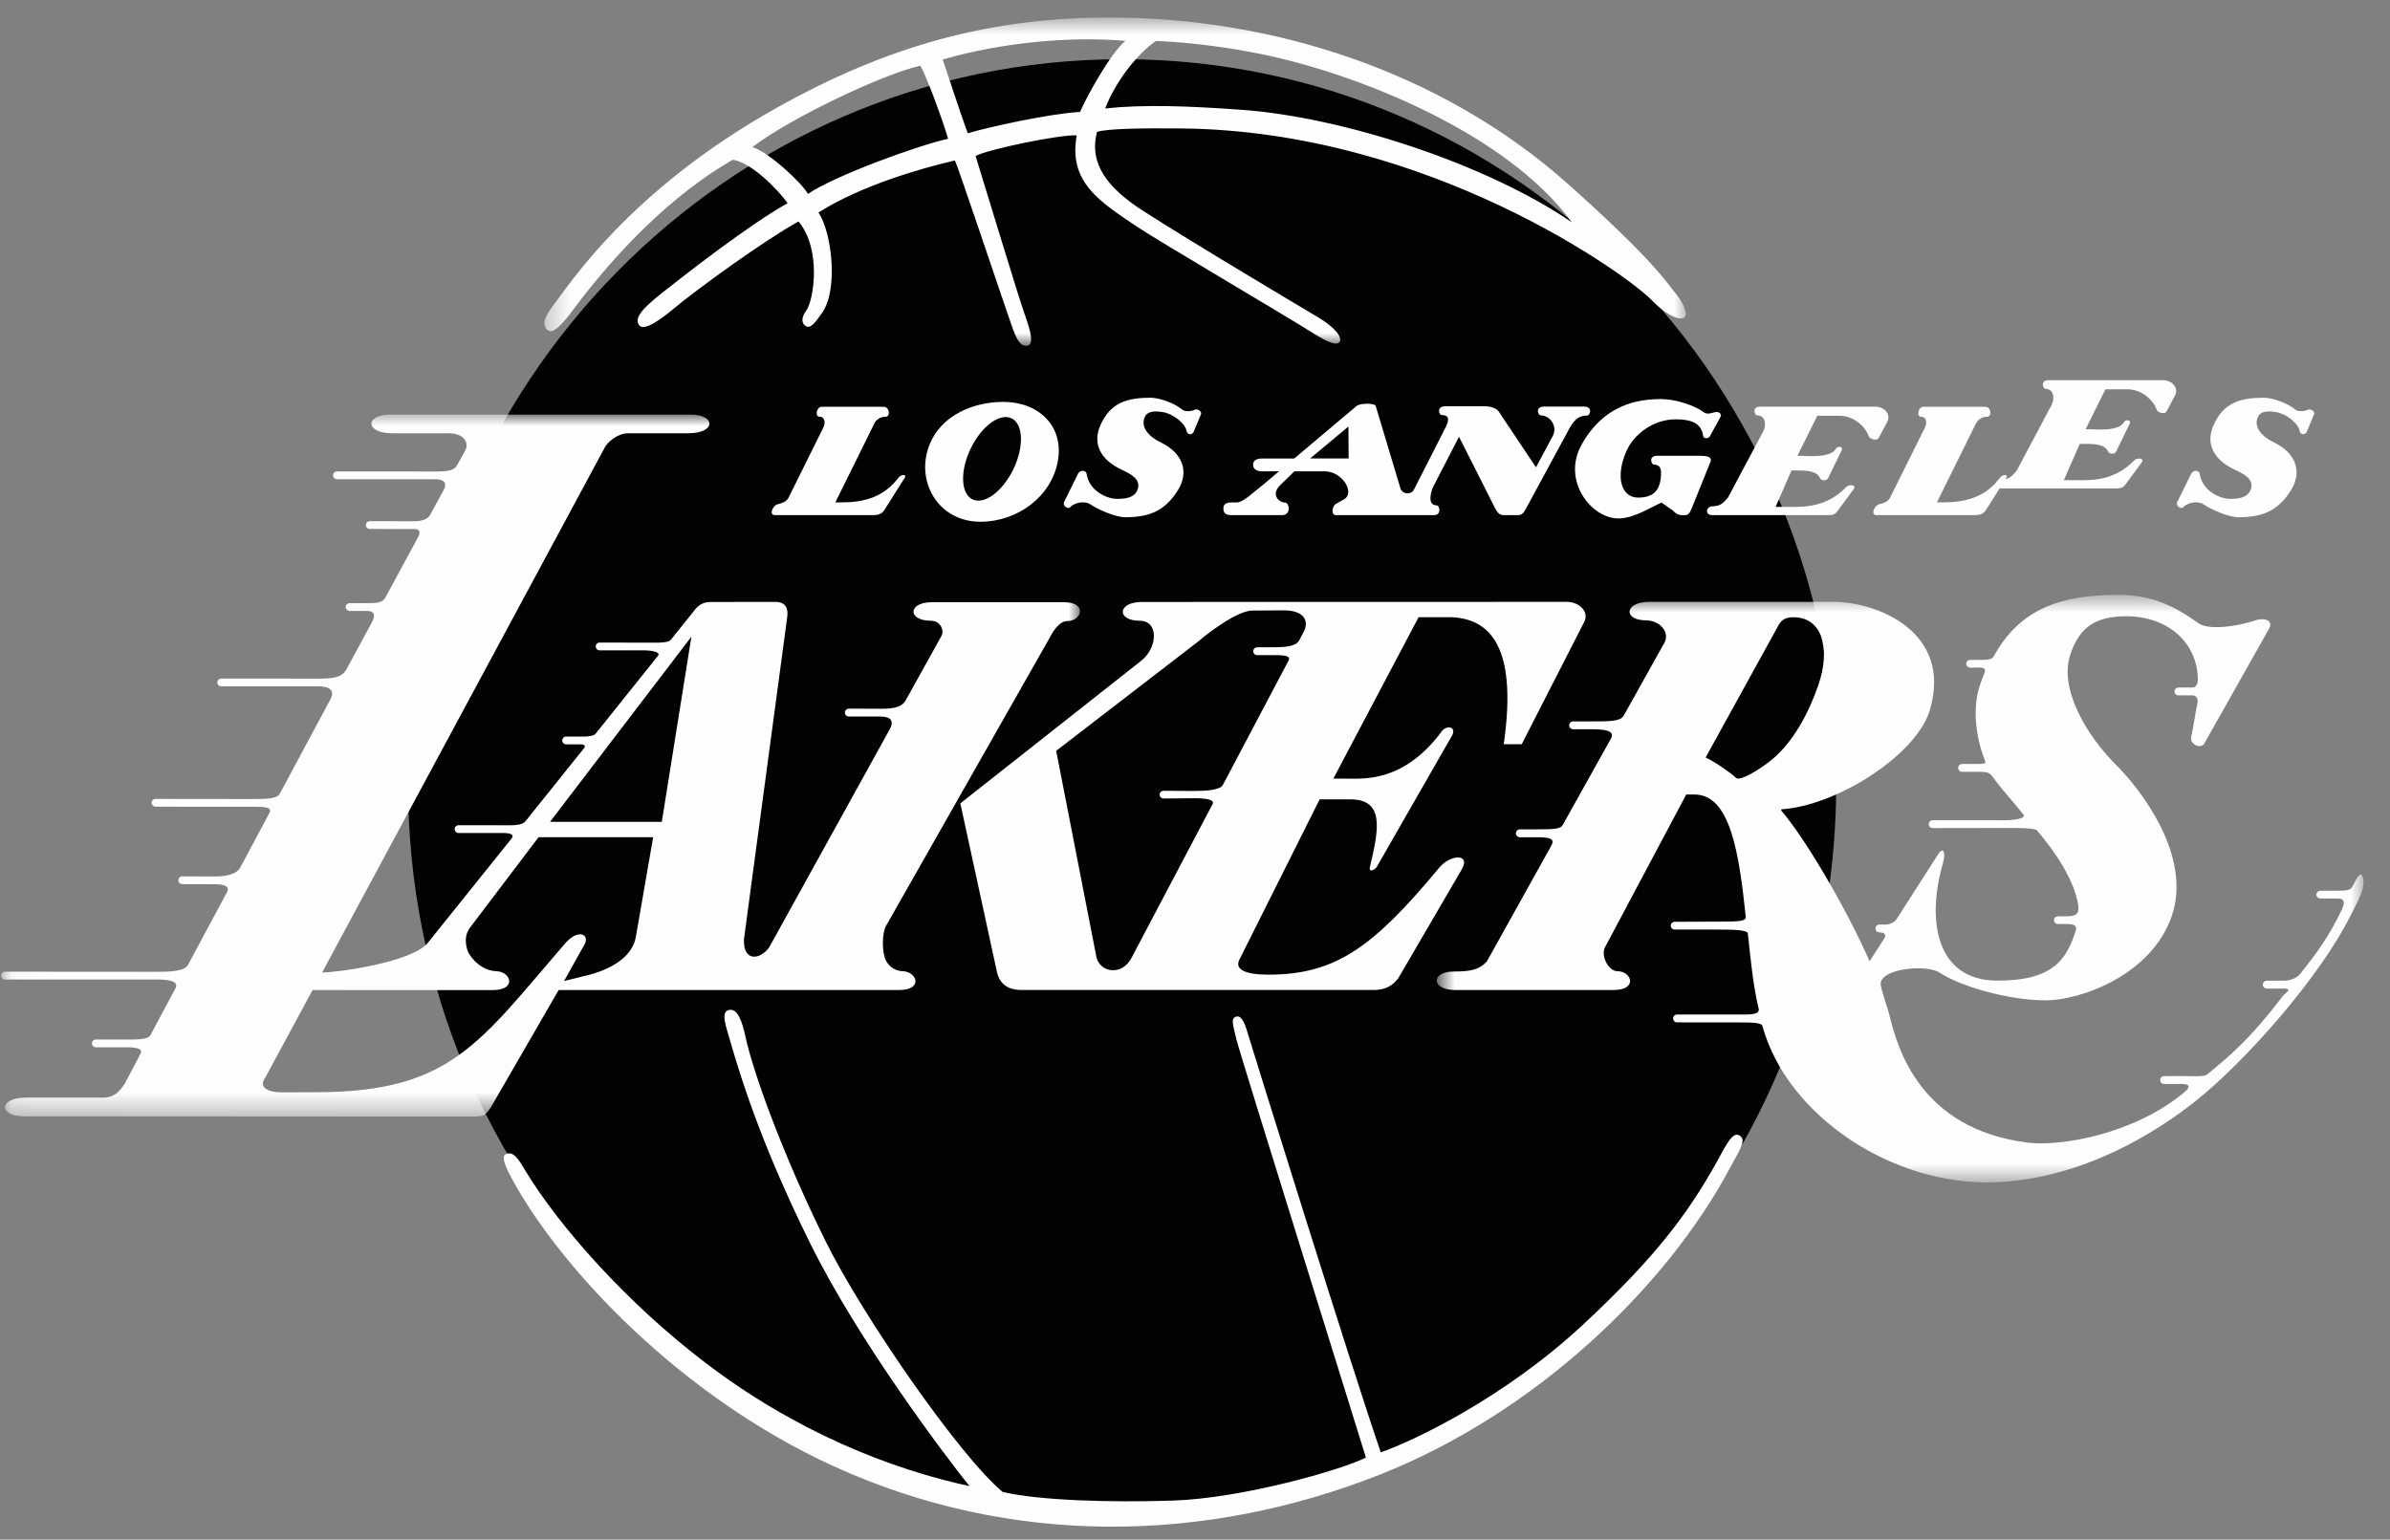 <?xml version="1.0" encoding="UTF-8"?>
<svg width="104px" height="67px" viewBox="0 0 104 67" version="1.1" xmlns="http://www.w3.org/2000/svg" xmlns:xlink="http://www.w3.org/1999/xlink">
    <rect x="0" y="0" width="104" height="67" fill="#808080" stroke="none"/>
    <title>1B32C0DB-FB6D-4EA6-B37A-FBC978E86FDF</title>
    <defs>
        <polygon id="path-1" points="0.048 0.004 46.996 0.004 46.996 30.553 0.048 30.553"></polygon>
        <polygon id="path-3" points="0.71 0.734 41.043 0.734 41.043 26.303 0.71 26.303"></polygon>
        <polygon id="path-5" points="0.332 0.763 50.003 0.763 50.003 15.05 0.332 15.05"></polygon>
    </defs>
    <g id="v03" stroke="none" stroke-width="1" fill="none" fill-rule="evenodd">
        <g id="Clients-//-Selected---Athletics" transform="translate(-570, -764)">
            <g id="Athletics-Logos" transform="translate(139, 392)">
                <g id="Row-3" transform="translate(17, 358)">
                    <g id="Lakers" transform="translate(414, 14)">
                        <path d="M48.827,65.712 C65.99,65.712 79.902,51.579 79.902,34.144 C79.902,16.712 65.99,2.577 48.827,2.577 C31.668,2.577 17.756,16.711 17.756,34.144 C17.756,51.579 31.668,65.712 48.827,65.712" id="Fill-1" fill="#010202"></path>
                        <g id="Group-11" transform="translate(0, 18.038)">
                            <path d="M51.977,16.383 L50.631,16.375 C50.538,16.375 50.461,16.449 50.461,16.543 C50.461,16.636 50.538,16.711 50.631,16.711 L51.996,16.699 C52.458,16.699 52.881,16.757 52.763,16.96 L49.227,23.666 C48.788,24.463 47.858,24.26 47.712,23.621 L45.959,14.636 L52.119,9.894 C52.729,9.373 53.907,8.523 54.508,8.532 L55.85,8.524 C56.666,8.52 56.959,8.899 56.765,9.39 L56.527,9.844 C56.374,10.098 55.891,10.128 55.481,10.128 L54.706,10.132 C54.61,10.132 54.534,10.207 54.534,10.303 C54.534,10.398 54.61,10.472 54.706,10.472 L55.47,10.472 C55.801,10.472 56.215,10.48 56.062,10.726 L53.206,16.133 C53.073,16.345 52.48,16.383 51.977,16.383 M62.63,19.719 C59.749,23.189 58.115,24.377 55.19,24.377 C54.194,24.377 53.675,24.155 53.956,23.675 L57.425,16.747 L58.748,16.747 C60.226,16.747 60.022,17.983 59.619,19.656 C59.549,19.89 59.727,19.902 59.902,19.7 L63.202,13.944 C63.364,13.58 62.946,13.51 62.743,13.783 C61.091,16.011 59.351,15.846 58.618,15.846 L58.02,15.846 L61.728,8.823 L63.221,8.823 C65.102,8.938 65.979,10.525 65.435,14.349 L66.217,14.349 L68.942,9.017 C69.163,8.567 68.699,8.154 68.184,8.154 L49.691,8.158 C48.62,8.158 48.571,8.976 49.6,8.976 C50.431,8.976 50.387,10.159 49.639,10.733 L41.789,16.923 L43.375,24.23 C43.491,24.781 43.848,25.044 44.462,25.044 L59.754,25.044 C60.384,25.044 60.645,24.789 60.848,24.528 L63.617,19.78 C64,19.097 63.112,19.141 62.63,19.719" id="Fill-3" fill="#FEFEFE"></path>
                            <g id="Group-7">
                                <mask id="mask-2" fill="white">
                                    <use xlink:href="#path-1"></use>
                                </mask>
                                <g id="Clip-6"></g>
                                <path d="M28.798,17.728 L23.933,17.728 L30.087,9.667 L28.798,17.728 Z M27.669,22.733 C27.524,23.561 26.685,24.107 25.631,24.386 L24.545,24.654 L25.438,23.057 C25.672,22.621 25.157,22.366 24.595,23.013 C20.816,27.385 19.608,29.478 13.778,29.494 L12.211,29.497 C11.737,29.497 11.217,29.314 11.539,28.864 L13.601,25.047 L21.436,25.048 C22.506,25.048 22.231,24.248 21.603,24.227 C21.188,24.214 20.735,23.978 20.414,23.474 C20.324,23.336 20.129,22.781 20.434,22.355 L23.435,18.395 L28.422,18.395 L27.669,22.733 Z M39.282,24.227 C38.867,24.212 38.599,23.932 38.508,23.658 C38.377,23.268 38.388,22.575 38.547,22.268 L45.682,9.706 C45.798,9.474 46.087,8.99 46.442,8.99 C47.072,8.991 47.344,8.167 46.276,8.167 L40.561,8.167 C39.494,8.167 39.483,8.975 40.507,8.975 C40.923,8.975 41.09,9.381 40.972,9.629 L39.393,12.47 C39.196,12.782 38.758,12.806 38.298,12.806 L36.937,12.8 C36.842,12.8 36.766,12.878 36.766,12.971 C36.766,13.065 36.842,13.143 36.937,13.143 L38.286,13.143 C38.651,13.143 38.942,13.252 38.731,13.673 L33.465,23.199 C33.085,23.723 32.33,23.84 32.373,22.836 L34.246,8.886 C34.32,8.45 34.205,8.155 33.736,8.155 L30.912,8.159 C30.574,8.159 30.366,8.322 30.204,8.54 L29.195,9.799 C29.062,9.93 28.779,9.929 28.465,9.929 L26.093,9.925 C25.999,9.925 25.923,10 25.923,10.094 C25.923,10.189 25.999,10.265 26.093,10.265 L28.029,10.265 C28.372,10.265 28.774,10.344 28.628,10.505 L25.912,13.899 C25.83,13.991 25.567,14.017 25.405,14.017 L24.637,14.015 C24.542,14.015 24.465,14.092 24.465,14.184 C24.465,14.278 24.542,14.354 24.637,14.354 L25.277,14.356 C25.476,14.356 25.477,14.452 25.398,14.542 L22.844,17.727 C22.712,17.85 22.458,17.876 22.209,17.876 L19.953,17.873 C19.862,17.873 19.785,17.949 19.785,18.044 C19.785,18.136 19.862,18.213 19.953,18.213 L21.889,18.213 C22.184,18.213 22.409,18.265 22.254,18.461 L18.625,22.982 C17.942,23.844 14.657,24.283 14.017,24.283 L26.293,1.478 C26.41,1.217 26.866,0.817 27.337,0.817 L29.943,0.817 C31.173,0.817 31.137,0.004 30.07,0.004 L16.965,0.004 C15.898,0.004 15.855,0.817 17.083,0.817 L19.511,0.817 C20.199,0.817 20.42,1.229 20.244,1.568 L19.896,2.195 C19.781,2.399 19.617,2.481 18.953,2.481 L14.664,2.478 C14.57,2.478 14.494,2.553 14.494,2.647 C14.494,2.74 14.57,2.817 14.664,2.817 L18.941,2.818 C19.173,2.818 19.52,2.878 19.303,3.293 L18.701,4.397 C18.599,4.565 18.337,4.645 18.035,4.645 L16.093,4.642 C15.996,4.642 15.921,4.718 15.921,4.811 C15.921,4.907 15.996,4.981 16.093,4.981 L18.026,4.984 C18.302,4.984 18.31,5.163 18.15,5.417 L16.769,7.966 C16.651,8.184 16.427,8.212 15.989,8.212 L15.215,8.209 C15.119,8.209 15.042,8.284 15.042,8.38 C15.042,8.473 15.119,8.549 15.215,8.549 L15.978,8.549 C16.268,8.549 16.345,8.711 16.214,8.987 L15.081,11.08 C14.912,11.377 14.672,11.495 13.918,11.495 L9.63,11.491 C9.534,11.491 9.458,11.568 9.458,11.661 C9.458,11.755 9.534,11.832 9.63,11.832 L13.906,11.832 C14.389,11.84 14.567,12.05 14.378,12.394 L12.164,16.523 C12.033,16.706 11.672,16.734 11.056,16.734 L6.768,16.729 C6.674,16.729 6.599,16.806 6.599,16.9 C6.599,16.994 6.674,17.068 6.768,17.068 L11.046,17.069 C11.557,17.069 11.87,17.091 11.714,17.358 L10.441,19.741 C10.206,20.104 9.548,20.104 9.292,20.104 L7.932,20.1 C7.838,20.1 7.762,20.175 7.762,20.27 C7.762,20.364 7.838,20.439 7.932,20.439 L9.28,20.441 C9.758,20.441 10.009,20.523 9.884,20.776 L8.18,23.955 C8.027,24.239 7.361,24.252 6.848,24.252 L0.219,24.247 C0.127,24.247 0.048,24.324 0.048,24.419 C0.048,24.509 0.127,24.588 0.219,24.588 L6.839,24.589 C7.278,24.589 7.831,24.642 7.625,24.991 L6.54,27.02 C6.437,27.188 6.067,27.202 5.532,27.202 L4.173,27.2 C4.077,27.2 4.001,27.275 4.001,27.369 C4.001,27.463 4.077,27.538 4.173,27.538 L5.523,27.538 C5.85,27.538 6.252,27.575 6.111,27.824 L5.431,29.119 C5.212,29.442 4.993,29.728 4.468,29.728 L1.142,29.728 C-0.089,29.728 -0.045,30.541 1.022,30.541 L20.554,30.553 C21.126,30.553 21.144,30.477 21.413,30.058 L24.31,25.045 L39.115,25.046 C40.184,25.048 39.909,24.248 39.282,24.227 L39.282,24.227 Z" id="Fill-5" fill="#FEFEFE" mask="url(#mask-2)"></path>
                            </g>
                            <g id="Group-10" transform="translate(61.806, 7.115)">
                                <mask id="mask-4" fill="white">
                                    <use xlink:href="#path-3"></use>
                                </mask>
                                <g id="Clip-9"></g>
                                <path d="M15.282,7.918 C14.744,8.353 13.9,8.859 13.736,8.698 C13.507,8.474 12.795,7.986 12.414,7.812 L15.604,2.022 C15.736,1.82 15.887,1.708 16.239,1.708 C17.479,1.708 17.886,3.045 17.302,4.71 C16.893,5.876 16.23,7.141 15.282,7.918 M41.031,13.106 C40.95,12.708 40.806,12.95 40.541,13.451 C40.46,13.603 40.204,13.608 39.947,13.608 L39.166,13.61 C39.07,13.61 38.993,13.686 38.993,13.783 C38.993,13.874 39.07,13.948 39.166,13.948 L39.936,13.948 C40.227,13.948 40.233,14.143 40.096,14.435 C39.556,15.574 39.002,16.337 38.264,17.254 C38.149,17.396 37.853,17.522 37.618,17.522 L36.831,17.527 C36.737,17.527 36.66,17.602 36.66,17.698 C36.66,17.79 36.737,17.867 36.831,17.867 L37.601,17.867 C37.989,17.867 37.596,18.102 37.53,18.189 C36.164,19.998 35.223,20.807 34.22,21.617 C34.102,21.71 33.536,21.677 33.139,21.675 L32.364,21.677 C32.271,21.677 32.193,21.754 32.193,21.85 C32.193,21.942 32.271,22.02 32.364,22.02 L33.13,22.02 C33.714,22.02 33.274,22.353 33.188,22.424 C31.058,24.186 27.888,24.752 26.437,24.572 C21.73,23.987 20.758,20.438 20.41,19.02 C20.339,18.723 20.113,18.114 20.037,17.739 C19.892,16.998 22.017,16.788 22.603,17.177 C23.491,17.768 25.568,18.374 27.2,18.38 C28.71,18.385 31.8,17.297 32.694,14.722 C33.609,12.087 31.312,9.163 30.292,8.154 C28.997,6.867 27.771,4.817 28.289,3.314 C28.678,2.178 29.328,1.665 30.723,1.665 C32.524,1.665 33.833,2.815 33.833,4.446 C33.833,4.592 33.745,4.764 33.626,4.764 L32.99,4.767 C32.895,4.767 32.817,4.846 32.817,4.938 C32.817,5.033 32.895,5.108 32.99,5.108 L33.586,5.107 C33.756,5.107 33.861,5.235 33.816,5.439 C33.701,5.984 33.662,6.368 33.543,6.915 C33.472,7.232 33.941,7.452 34.103,7.221 L36.934,2.202 C37.14,1.823 36.683,1.722 36.349,1.84 C35.572,2.104 34.312,2.291 33.866,1.972 C32.806,1.217 31.84,0.734 30.365,0.734 C27.847,0.734 26.084,1.348 24.953,3.405 C24.866,3.566 24.619,3.564 24.408,3.564 L23.924,3.564 C23.829,3.564 23.754,3.636 23.754,3.733 C23.754,3.826 23.83,3.901 23.924,3.901 L24.336,3.898 C24.512,3.898 24.629,3.947 24.541,4.15 C24.464,4.336 24.393,4.529 24.328,4.731 C24.042,5.622 24.135,6.872 24.584,7.984 C24.613,8.059 24.517,8.094 24.343,8.094 L23.575,8.094 C23.478,8.094 23.403,8.171 23.403,8.265 C23.403,8.359 23.478,8.434 23.575,8.434 L24.343,8.434 C24.692,8.436 24.776,8.473 24.92,8.674 C25.319,9.229 25.724,9.64 26.236,10.287 C26.398,10.489 25.71,10.546 25.345,10.544 L22.294,10.542 C22.197,10.542 22.124,10.62 22.124,10.712 C22.124,10.806 22.197,10.883 22.294,10.883 L25.383,10.878 C25.879,10.878 26.731,10.871 26.826,10.98 C27.572,11.837 28.476,13.155 28.631,14.265 C28.674,14.586 28.554,14.721 28.156,14.721 L27.742,14.721 C27.647,14.721 27.572,14.794 27.572,14.889 C27.572,14.983 27.647,15.059 27.742,15.059 L28.108,15.059 C28.423,15.059 28.594,15.11 28.52,15.344 C28.12,16.614 27.519,17.534 25.075,17.521 C22.511,17.506 21.991,15.011 22.74,12.409 C22.887,11.892 22.733,11.668 22.498,12.076 L20.714,14.859 C20.671,14.925 20.499,15.084 20.226,15.084 L19.975,15.082 C19.878,15.082 19.804,15.16 19.804,15.253 C19.804,15.346 19.881,15.422 19.975,15.422 C20.2,15.422 20.289,15.542 20.2,15.667 L19.549,16.678 C18.468,14.23 16.662,11.214 15.699,10.117 L15.716,10.065 C18.094,9.92 21.599,7.71 22.176,5.734 C23.172,2.305 19.817,1.038 17.988,1.038 L9.952,1.039 C8.885,1.039 8.806,1.844 9.83,1.844 C10.385,1.844 10.869,2.324 10.625,2.811 L8.845,5.996 C8.698,6.256 8.145,6.24 7.427,6.24 L6.648,6.24 C6.556,6.24 6.478,6.317 6.478,6.413 C6.478,6.506 6.556,6.582 6.648,6.582 L7.415,6.582 C7.927,6.582 8.491,6.611 8.3,6.977 L6.196,10.748 C6.095,10.924 5.822,10.938 5.106,10.938 L4.331,10.94 C4.235,10.94 4.158,11.02 4.158,11.114 C4.158,11.204 4.235,11.282 4.331,11.282 L5.088,11.282 C5.653,11.282 5.863,11.357 5.7,11.646 L2.89,16.694 C2.554,17.056 2.155,17.125 1.468,17.125 C0.444,17.125 0.454,17.931 1.523,17.931 L8.405,17.931 C9.474,17.931 9.203,17.111 8.57,17.111 C8.201,17.111 7.809,16.435 8.057,16.029 L11.57,9.422 L11.927,9.422 C13.49,9.422 13.868,11.968 14.16,14.745 C14.182,14.946 13.8,14.954 13.02,14.954 L11.069,14.961 C10.973,14.961 10.897,15.036 10.897,15.13 C10.897,15.222 10.973,15.3 11.069,15.3 L12.999,15.3 C13.514,15.3 14.23,15.305 14.249,15.467 C14.383,16.686 14.483,17.76 14.721,18.738 C14.794,19.043 14.246,18.995 13.66,18.995 L11.171,18.997 C11.075,18.997 10.999,19.075 10.999,19.167 C10.999,19.262 11.075,19.338 11.171,19.338 L13.658,19.34 C14.438,19.34 14.842,19.34 14.886,19.499 C15.955,23.397 20.547,26.466 25.01,26.297 C28.841,26.153 32.078,24.083 33.731,22.765 C35.938,21.009 39.173,17.332 40.492,14.66 C40.731,14.171 41.12,13.542 41.031,13.106" id="Fill-8" fill="#FEFEFE" mask="url(#mask-4)"></path>
                            </g>
                        </g>
                        <g id="Group-28" transform="translate(32.976, 16.75)" fill="#FEFEFE">
                            <path d="M6.123,4.036 C5.471,4.894 4.611,5.113 3.645,5.113 L3.373,5.113 L5.076,1.669 C5.158,1.51 5.337,1.386 5.56,1.386 C5.773,1.386 5.746,0.952 5.468,0.952 L2.782,0.952 C2.553,0.952 2.474,1.386 2.687,1.386 C2.916,1.386 2.957,1.645 2.848,1.865 L1.323,4.934 C1.219,5.1 1.05,5.143 0.864,5.195 C0.637,5.253 0.481,5.667 0.738,5.667 L5.024,5.667 C5.356,5.667 5.432,5.542 5.521,5.422 L6.383,4.058 C6.507,3.894 6.247,3.871 6.123,4.036" id="Fill-12"></path>
                            <path d="M19.034,1.073 C18.902,1.148 18.596,1.186 18.463,1.071 C18.121,0.782 17.449,0.558 17.096,0.558 C16.087,0.558 15.355,0.761 14.916,1.735 C14.541,2.567 14.925,3.262 15.815,3.682 C16.202,3.865 16.713,4.104 16.517,4.576 C16.375,4.925 15.979,4.96 15.622,4.959 C15.144,4.952 14.424,4.585 14.313,3.895 C14.275,3.67 14.019,3.723 13.945,3.843 L13.334,5.084 C13.239,5.25 13.492,5.432 13.591,5.324 C13.796,5.1 14.244,5.044 14.464,5.195 C14.77,5.403 15.553,5.765 16.016,5.76 C17.04,5.752 17.716,5.484 18.278,4.586 C18.79,3.767 18.475,2.956 17.54,2.505 C17.046,2.27 16.623,1.849 16.844,1.386 C16.989,1.085 17.426,1.15 17.644,1.187 C18.063,1.261 18.598,1.662 18.66,2.015 C18.687,2.165 18.873,2.195 18.957,2.061 L19.278,1.294 C19.351,1.145 19.115,1.03 19.034,1.073" id="Fill-14"></path>
                            <path d="M48.775,2.307 L49.149,1.606 C49.313,1.297 49.046,0.946 48.618,0.946 L43.614,0.946 C43.253,0.946 43.357,1.329 43.504,1.329 C43.826,1.329 43.921,1.73 43.725,2.069 L42.221,4.895 C41.997,5.167 41.855,5.283 41.531,5.283 C41.274,5.283 41.181,5.667 41.543,5.667 L46.615,5.667 C46.821,5.667 46.913,5.593 46.985,5.487 L47.675,4.552 C47.842,4.327 47.48,4.327 47.369,4.44 C46.495,5.333 45.558,5.309 44.877,5.309 L44.288,5.309 L44.98,3.724 L45.13,3.724 C45.574,3.724 46.087,3.719 46.224,4.066 C46.26,4.148 46.478,4.215 46.569,4.066 L47.16,2.855 C47.255,2.676 46.99,2.645 46.916,2.774 C46.685,3.2 45.654,3.086 45.387,3.086 L45.237,3.086 L46.103,1.344 L47.066,1.344 C47.664,1.344 48.18,1.775 48.35,2.247 C48.391,2.36 48.712,2.451 48.775,2.307" id="Fill-16"></path>
                            <path d="M24.032,3.202 L25.701,1.811 L25.709,3.202 L24.032,3.202 Z M35.97,0.945 L34.19,0.945 C33.828,0.945 33.935,1.329 34.081,1.329 C34.464,1.329 34.809,1.786 34.6,2.207 L33.862,3.586 L32.236,1.153 C32.128,1.005 31.873,0.931 31.651,0.931 L29.899,0.931 C29.539,0.931 29.623,1.314 29.768,1.314 C30.141,1.314 30.045,1.599 29.953,1.801 L28.556,4.547 C28.466,4.766 28.088,4.797 27.968,4.518 L26.889,0.921 C26.844,0.78 26.211,0.787 26.051,0.921 L23.343,3.203 L21.938,3.203 C21.661,3.203 21.551,3.322 21.551,3.472 C21.551,3.623 21.656,3.761 21.948,3.761 L22.682,3.759 L21.948,4.377 C21.543,4.685 21.126,5.114 20.845,5.114 L20.678,5.114 C20.411,5.114 20.26,5.158 20.26,5.376 C20.26,5.594 20.374,5.668 20.624,5.668 L22.809,5.668 C23.222,5.668 23.14,5.12 22.934,5.12 C22.707,5.12 22.333,4.826 22.681,4.412 L23.349,3.761 L24.662,3.761 C25.441,3.761 25.987,4.684 25.522,4.971 L25.164,5.173 C24.993,5.263 24.92,5.668 25.164,5.668 L29.431,5.668 C29.75,5.668 29.684,5.242 29.536,5.242 C29.102,5.242 29.306,4.599 29.392,4.428 L30.512,2.258 L32.088,5.377 C32.19,5.572 32.284,5.668 32.468,5.668 L33.071,5.668 C33.262,5.668 33.328,5.555 33.415,5.405 L35.207,2.096 C35.497,1.504 35.718,1.335 36.083,1.335 C36.23,1.333 36.333,0.945 35.97,0.945 L35.97,0.945 Z" id="Fill-18"></path>
                            <path d="M11.111,3.689 C10.634,4.657 9.838,5.236 9.329,4.975 C8.822,4.714 8.798,3.717 9.275,2.747 C9.749,1.778 10.546,1.2 11.055,1.461 C11.561,1.722 11.585,2.719 11.111,3.689 M10.685,0.739 C9.184,0.739 7.638,1.495 7.327,3.103 C7.06,4.503 8.009,5.955 9.686,5.955 C11.281,5.955 12.754,4.888 13.05,3.344 C13.346,1.792 12.215,0.739 10.685,0.739" id="Fill-20"></path>
                            <path d="M41.046,3.086 L39.119,3.086 C38.758,3.086 38.864,3.471 39.009,3.471 C39.162,3.471 39.304,3.552 39.304,3.802 C39.304,4.597 38.975,4.904 38.302,4.904 C37.569,4.904 37.303,3.993 37.799,2.878 C38.114,2.165 38.949,1.498 39.939,1.498 C40.549,1.498 41.06,1.632 41.135,2.213 C41.154,2.357 41.365,2.357 41.436,2.222 L41.896,1.383 C41.948,1.294 41.867,1.187 41.727,1.178 C41.61,1.171 41.346,1.325 41.174,1.196 C40.786,0.902 39.947,0.617 39.313,0.617 C38.275,0.617 36.829,0.856 35.853,2.589 C34.971,4.155 36.257,5.81 37.45,5.812 C38.112,5.814 38.883,5.312 39.323,5.122 L39.815,5.465 C39.887,5.553 40.043,5.666 40.189,5.666 L40.371,5.666 C40.543,5.666 40.609,5.431 40.675,5.281 L41.43,3.409 C41.529,3.222 41.474,3.086 41.046,3.086" id="Fill-22"></path>
                            <path d="M67.469,1.073 C67.341,1.148 67.032,1.186 66.9,1.071 C66.558,0.782 65.886,0.558 65.535,0.558 C64.525,0.558 63.792,0.761 63.353,1.735 C62.976,2.567 63.362,3.262 64.253,3.682 C64.642,3.865 65.154,4.104 64.956,4.576 C64.812,4.925 64.414,4.96 64.058,4.959 C63.582,4.952 62.86,4.585 62.749,3.895 C62.713,3.67 62.456,3.723 62.384,3.843 L61.772,5.084 C61.676,5.25 61.927,5.432 62.028,5.324 C62.236,5.1 62.683,5.044 62.905,5.195 C63.208,5.403 63.987,5.765 64.456,5.76 C65.476,5.752 66.155,5.484 66.713,4.586 C67.227,3.767 66.912,2.956 65.978,2.505 C65.482,2.27 65.06,1.849 65.281,1.386 C65.424,1.085 65.867,1.15 66.085,1.187 C66.5,1.261 67.037,1.662 67.097,2.015 C67.123,2.165 67.31,2.195 67.393,2.061 L67.715,1.294 C67.786,1.145 67.551,1.03 67.469,1.073" id="Fill-24"></path>
                            <path d="M54.058,4.036 C53.41,4.894 52.547,5.113 51.578,5.113 L51.307,5.113 L53.013,1.669 C53.095,1.51 53.272,1.386 53.495,1.386 C53.709,1.386 53.683,0.952 53.401,0.952 L50.717,0.952 C50.489,0.952 50.409,1.386 50.621,1.386 C50.851,1.386 50.893,1.645 50.782,1.865 L49.257,4.934 C49.153,5.1 48.987,5.143 48.798,5.195 C48.572,5.253 48.417,5.667 48.675,5.667 L52.96,5.667 C53.292,5.667 53.372,5.542 53.458,5.422 L54.318,4.058 C54.445,3.894 54.183,3.871 54.058,4.036" id="Fill-26"></path>
                        </g>
                        <g id="Group-36" transform="translate(21.561, 0)">
                            <path d="M71.014,16.942 C71.609,16.942 72.124,17.372 72.292,17.843 C72.33,17.956 72.649,18.047 72.716,17.904 L73.088,17.204 C73.247,16.896 72.983,16.545 72.557,16.545 L67.576,16.545 C67.216,16.545 67.321,16.928 67.468,16.928 C67.79,16.928 67.885,17.328 67.69,17.666 L66.193,20.485 C65.97,20.755 65.824,20.871 65.505,20.871 C65.249,20.871 65.157,21.255 65.518,21.255 L70.565,21.255 C70.77,21.255 70.862,21.18 70.934,21.075 L71.621,20.142 C71.789,19.918 71.425,19.918 71.316,20.03 C70.445,20.921 69.51,20.898 68.835,20.898 L68.246,20.898 L68.938,19.317 L69.085,19.317 C69.528,19.317 70.04,19.311 70.174,19.658 C70.211,19.739 70.429,19.806 70.518,19.658 L71.106,18.45 C71.203,18.272 70.936,18.24 70.866,18.369 C70.63,18.794 69.61,18.68 69.34,18.68 L69.194,18.68 L70.055,16.943 L71.014,16.943 L71.014,16.942 Z" id="Fill-29" fill="#FEFEFE"></path>
                            <g id="Group-33" transform="translate(1.794, 0)">
                                <mask id="mask-6" fill="white">
                                    <use xlink:href="#path-5"></use>
                                </mask>
                                <g id="Clip-32"></g>
                                <path d="M30.686,4.779 C28.335,4.609 26.415,4.541 24.735,4.719 C25.223,3.466 26.193,2.293 26.947,1.78 C28.548,1.847 30.201,2.085 31.512,2.351 C35.705,3.197 42.224,5.812 45.035,9.668 C41.29,7.112 35.069,5.099 30.686,4.779 M23.645,4.868 C22.233,4.96 19.669,5.528 18.757,5.799 C18.521,5.17 17.874,3.218 17.668,2.59 C20.267,1.835 23.292,1.572 25.621,1.78 C24.972,2.289 23.884,4.299 23.645,4.868 M11.804,8.437 C11.513,7.937 10.135,6.651 9.39,6.398 C11.129,5.078 15.164,3.192 16.695,2.86 C16.959,3.309 17.668,5.23 17.902,6.039 C16.548,6.338 12.954,7.656 11.804,8.437 M49.599,12.817 C49.216,12.365 48.687,11.405 44.889,8.018 C39.299,3.035 31.896,0.762 24.942,0.762 C19.817,0.762 15.329,1.939 10.36,4.738 C4.029,8.303 1.406,12.401 0.759,13.237 C0.279,13.849 0.211,14.207 0.521,14.391 C0.743,14.52 1.169,14.044 1.567,13.506 C3.451,10.961 5.927,8.437 8.534,6.952 C9.344,7.074 10.479,8.229 10.918,8.841 C9.253,9.771 6.487,11.927 5.441,12.757 C4.537,13.472 4.225,13.875 4.469,14.166 C4.673,14.408 5.364,13.932 5.943,13.447 C6.944,12.605 9.92,10.448 11.392,9.637 C12.395,10.837 12.071,13.055 11.717,13.536 C11.526,13.795 11.498,14.069 11.717,14.196 C11.921,14.315 12.147,14.01 12.44,13.58 C13.12,12.57 12.848,10.128 12.261,9.248 C14.057,8.106 16.635,7.343 18.198,6.983 C18.33,7.239 20.224,12.897 20.584,13.925 C20.78,14.487 20.976,15.16 21.378,15.035 C21.647,14.952 21.469,14.333 21.246,13.716 C20.969,12.948 19.536,8.196 19.097,6.788 C19.613,6.502 22.722,5.857 23.5,5.889 C23.118,7.958 24.55,8.805 26.165,9.893 C27.027,10.47 32.49,13.683 33.634,14.405 C34.285,14.818 34.791,15.08 34.93,14.886 C35.091,14.663 34.649,14.196 34.046,13.835 C33.566,13.548 28.482,10.53 26.358,9.157 C24.836,8.174 24.018,7.12 24.383,5.737 C24.884,5.589 26.415,5.577 28.008,5.589 C38.846,5.678 47.539,12.035 48.51,13.054 C49.003,13.571 49.688,14.015 49.953,13.806 C50.121,13.674 49.831,13.089 49.599,12.817" id="Fill-31" fill="#FEFEFE" mask="url(#mask-6)"></path>
                            </g>
                            <path d="M53.739,50.788 C54.141,50.033 54.468,49.603 54.122,49.407 C53.808,49.23 53.503,49.929 53.121,50.607 C51.855,52.859 50.471,54.713 47.347,57.625 C43.887,60.851 39.909,62.723 38.523,63.202 C37.347,59.814 32.854,45.381 32.735,44.969 C32.559,44.353 32.409,44.177 32.205,44.248 C31.977,44.332 32.117,44.672 32.235,45.209 C32.353,45.747 37.7,62.83 37.876,63.43 C36.814,63.969 32.507,65.201 29.495,65.301 C26.813,65.393 23.662,65.301 22.071,64.927 C20.205,63.387 15.965,57.259 14.354,53.995 C12.457,50.153 11.201,46.618 10.878,45.116 C10.722,44.397 10.522,43.88 10.169,43.95 C9.79,44.024 10.008,44.591 10.23,45.361 C10.8,47.338 11.731,50.138 13.706,54.132 C15.8,58.361 19.538,63.322 20.627,64.673 C17.212,63.937 13.061,62.306 9.118,59.292 C5.719,56.704 2.801,53.402 1.332,50.998 C1.082,50.585 0.785,50.002 0.42,50.248 C0.256,50.359 0.458,50.828 0.714,51.297 C2.846,55.216 8.045,60.761 14.707,63.803 C22.471,67.35 30.937,67.161 38.509,64.162 C45.132,61.539 50.893,56.142 53.739,50.788" id="Fill-34" fill="#FEFEFE"></path>
                        </g>
                    </g>
                </g>
            </g>
        </g>
    </g>
</svg>